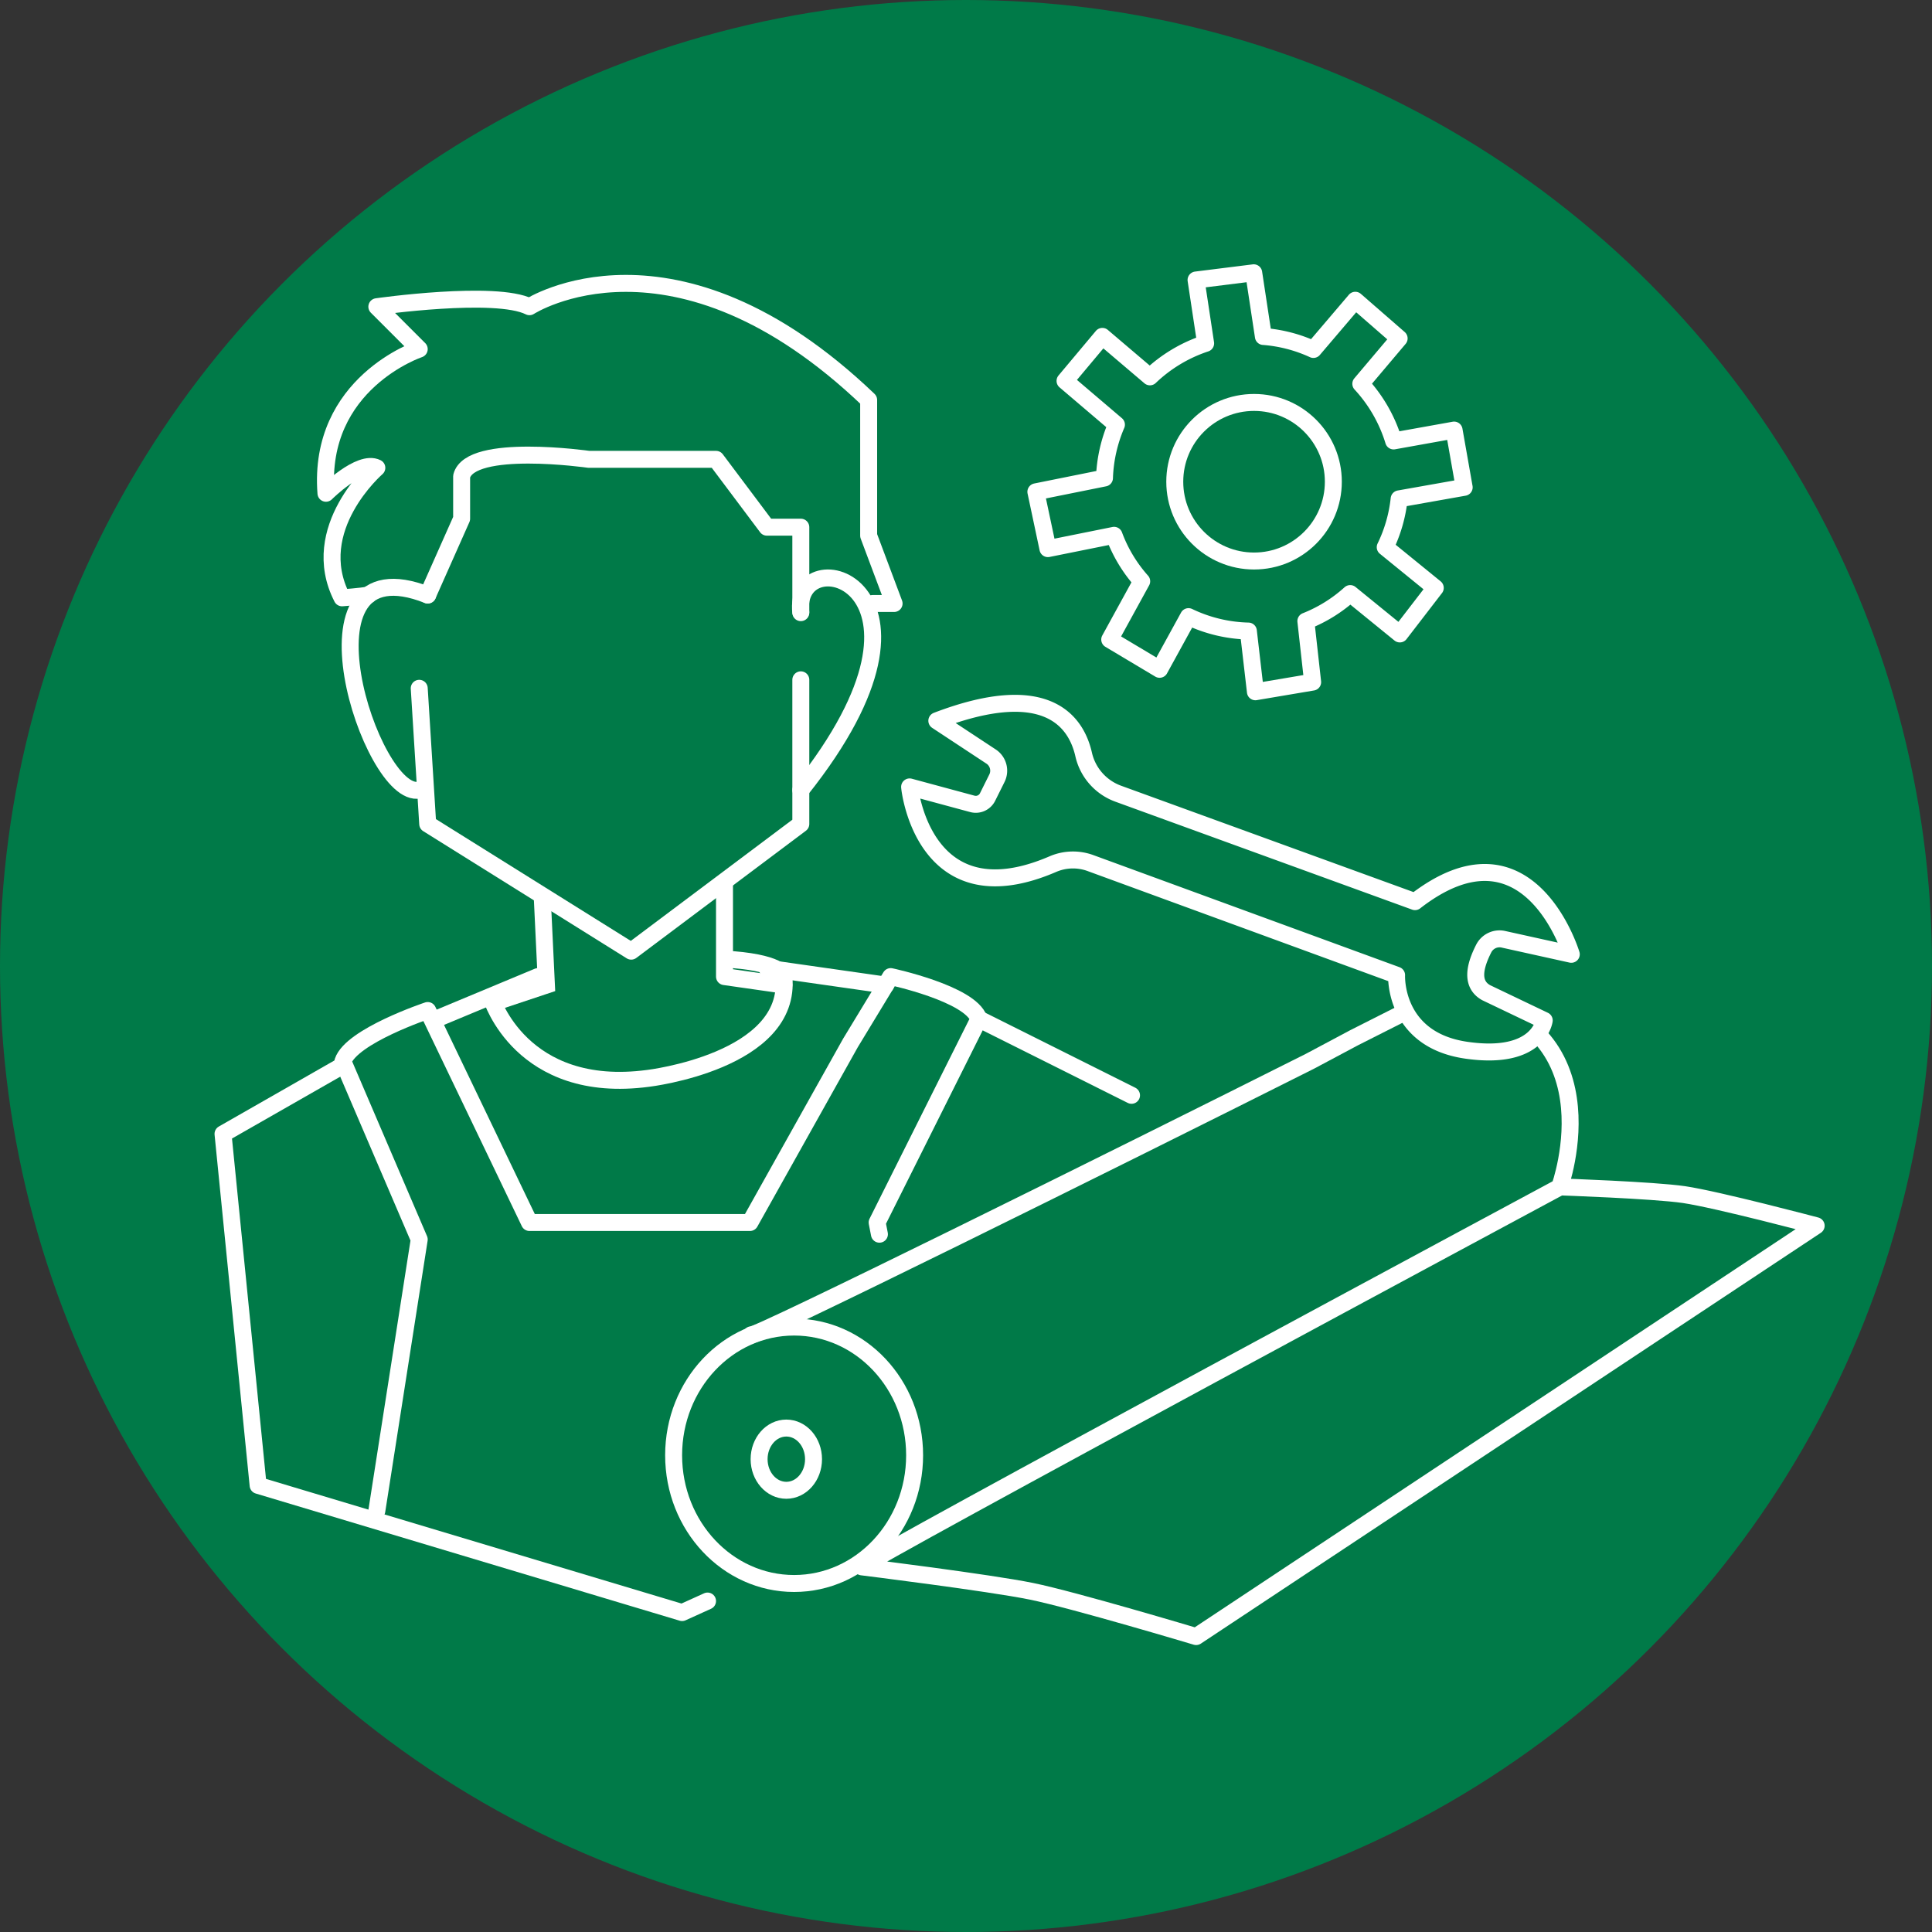 <svg xmlns="http://www.w3.org/2000/svg" viewBox="0 0 227.84 227.84"><rect x="0" y="0" width="227.84" height="227.84" fill="#333333" stroke="none"/><defs><style>.cls-1,.cls-4{fill:#007a48;}.cls-2,.cls-3{fill:none;}.cls-2,.cls-3,.cls-4{stroke:#fff;stroke-width:2px;}.cls-2{stroke-miterlimit:10;}.cls-3,.cls-4{stroke-linecap:round;stroke-linejoin:round;}</style></defs><title>Produktionsmechaniker-TextilElement 5</title><g id="Ebene_2" data-name="Ebene 2"><g id="Produktionsmechaniker_Textil_final" data-name="Produktionsmechaniker Textil final"><circle class="cls-1" cx="113.92" cy="113.92" r="113.92"/><polyline class="cls-2" points="63.94 105.67 64.44 116.17 58.44 118.17"/><path class="cls-3" d="M103.71,145.55l-.27-1.38,12-24c-1-3-10.4-5-10.4-5L100.29,123,88.44,144.17h-26l-12-25s-9,3-10,6l9,21-5,32"/><polyline class="cls-3" points="40.3 125.72 26.3 133.72 30.44 175.17 80.44 190.17 83.44 188.81"/><line class="cls-3" x1="51.44" y1="120.17" x2="63.44" y2="115.17"/><polyline class="cls-3" points="85.44 104.17 85.44 115.17 92.44 116.17"/><path class="cls-3" d="M57.94,117.67s3.5,11.5,18.5,9.5c0,0,17-2,16-12,0,0,0-1.51-6-2"/><line class="cls-3" x1="90.44" y1="114.17" x2="104.44" y2="116.17"/><line class="cls-3" x1="115.44" y1="120.17" x2="133.44" y2="129.17"/><circle class="cls-3" cx="147.89" cy="56.81" r="9.35"/><path class="cls-3" d="M165,58.83l7.67-1.36-1.19-6.75L164.35,52a17.4,17.4,0,0,0-3.87-6.74L165,39.91l-5.17-4.5-4.94,5.8a17.19,17.19,0,0,0-5.9-1.53l-1.14-7.51-6.8.85,1.13,7.47a17.41,17.41,0,0,0-6.57,3.95L130,39.67l-4.4,5.25,6.06,5.16a17.35,17.35,0,0,0-1.41,6.29L122.16,58l1.42,6.7,7.8-1.57a17,17,0,0,0,3.26,5.42l-3.77,6.87,5.88,3.51,3.41-6.21a17.22,17.22,0,0,0,7.06,1.7l.83,7.16,6.75-1.14L154,73.25A17.21,17.21,0,0,0,159.23,70l5.85,4.76,4.18-5.43-5.9-4.8A17.23,17.23,0,0,0,165,58.83Z"/><polyline class="cls-3" points="49.44 81.17 50.44 97.17 74.44 112.17 94.44 97.17 94.44 80.17"/><path class="cls-3" d="M102.91,71.17h2.53l-3-8v-16c-23-22-40-11-40-11-4-2-18,0-18,0l5,5s-12,4-11,17c0,0,4-4,6-3,0,0-8.29,7.17-4.1,15.33,0,0,2.27-.16,3.1-.33"/><path class="cls-3" d="M50.44,70.17l4-9v-5c1-4,15-2,15-2h15l6,8h4v10"/><path class="cls-3" d="M50.44,70.17c-16.57-6.52-6.66,24.2-1,23"/><path class="cls-3" d="M94.44,72.25c-1.07-9,19.59-3.64,0,20.92"/><g id="Textilrolle"><ellipse class="cls-3" cx="93.65" cy="171.62" rx="14.21" ry="15.12"/><path class="cls-3" d="M88.6,157.41c0,.55,42.85-20.69,65.87-32.25l5.22-2.78,10.49-5.3c21.09,2.75,13.75,22.92,13.75,22.92s-82.07,44.09-82.29,44.78c0,0,15,1.86,20,2.88S141.06,193,141.06,193l73.12-48.45s-11.62-3.08-15.58-3.67c-3.63-.53-14.67-.91-14.67-.91"/><ellipse class="cls-3" cx="92.73" cy="172.08" rx="3.21" ry="3.67"/></g><path class="cls-4" d="M128.62,101.79,164.7,115s-.39,7.6,8.21,8.85,9.2-3.51,9.2-3.51l-6.86-3.28c-1.88-1.06-1.26-3.26-.28-5.19h0a2.09,2.09,0,0,1,2.33-1.1l8,1.77s-5-16.65-18.43-6.21l-35-12.73A6.44,6.44,0,0,1,127.8,89c-.85-3.79-4.24-9-17.32-4l6.37,4.2a2,2,0,0,1,.7,2.61L116.46,94a1.55,1.55,0,0,1-1.79.8l-7.4-2c.07.86,2,15.55,16.93,9.09A6,6,0,0,1,128.62,101.79Z"/></g></g></svg>